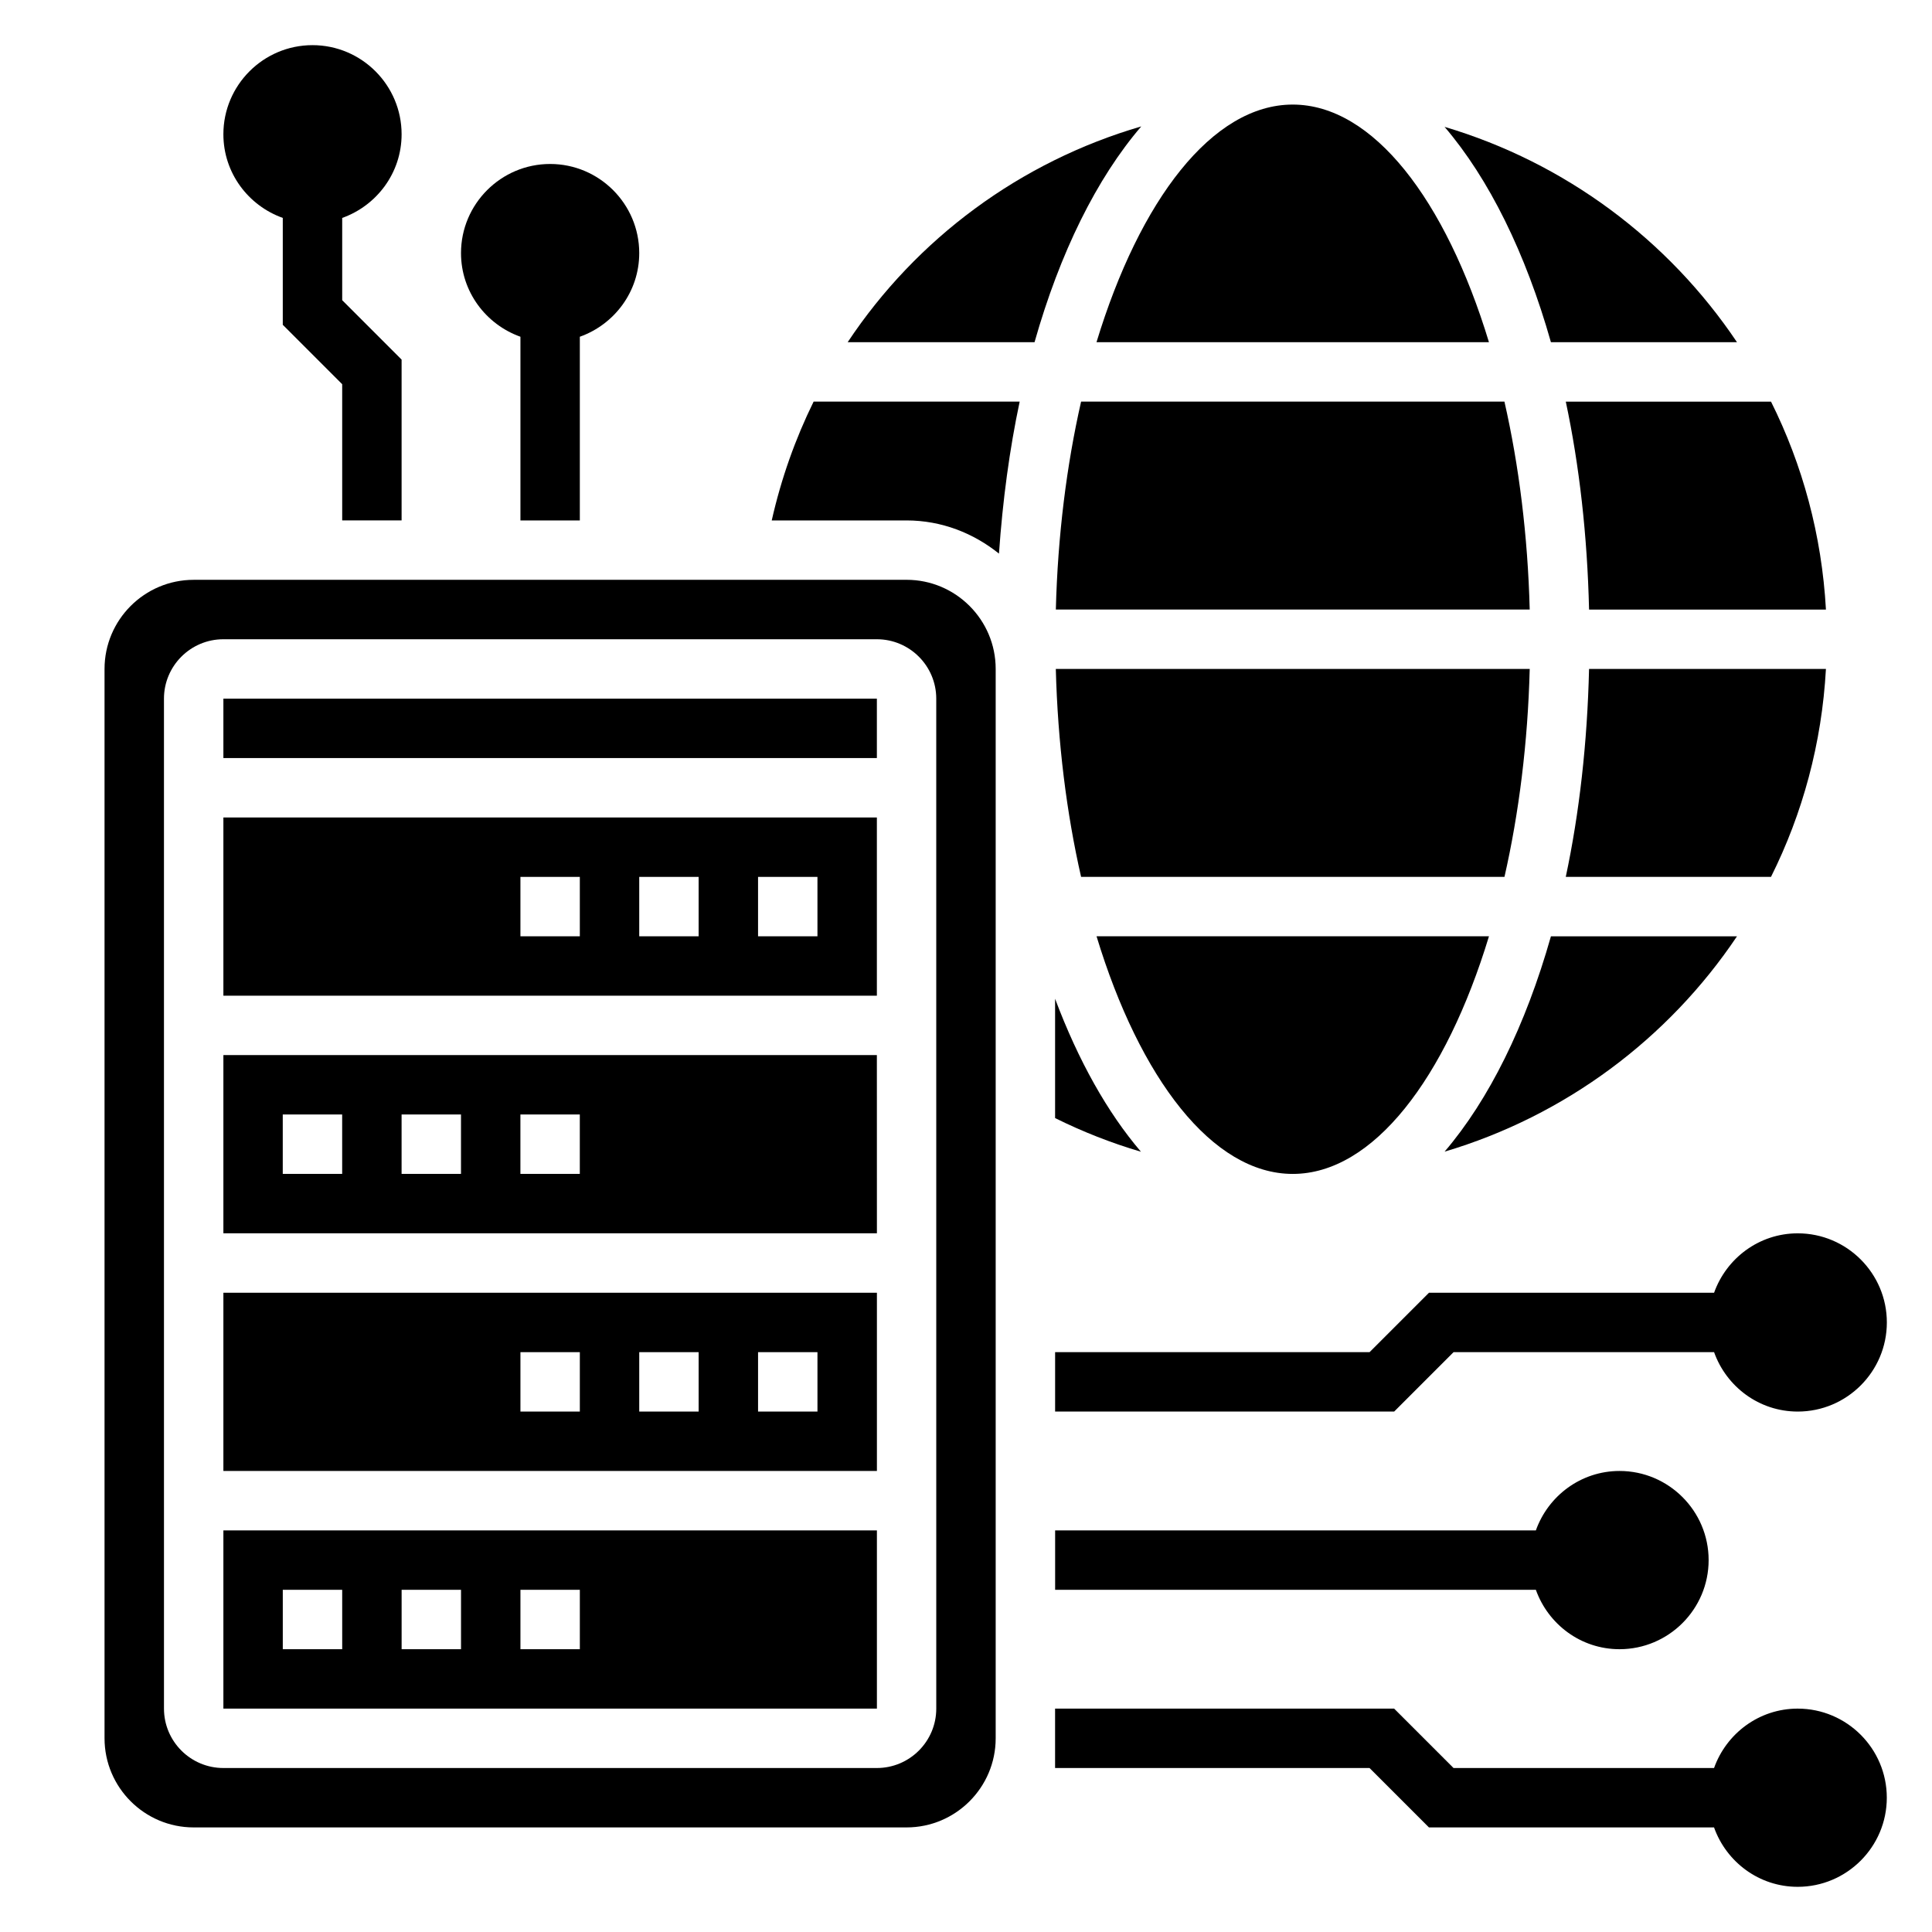 <?xml version="1.0" encoding="UTF-8"?>
<!-- Uploaded to: ICON Repo, www.iconrepo.com, Generator: ICON Repo Mixer Tools -->
<svg fill="#000000" width="800px" height="800px" version="1.1" viewBox="144 144 512 512" xmlns="http://www.w3.org/2000/svg">
 <g>
  <path d="m203.2 329.15h173.18v15.742h-173.18z"/>
  <path d="m538.59 234.69c-11.453-37.684-30.695-62.977-52.004-62.977s-40.547 25.293-52.004 62.977z"/>
  <path d="m376.39 486.59h-173.19v47.23h173.19zm-78.727 31.488h-15.742v-15.742h15.742zm31.484 0h-15.742v-15.742h15.742zm31.488 0h-15.742v-15.742h15.742z"/>
  <path d="m376.38 423.61h-173.18v47.23h173.19zm-141.7 31.488h-15.746v-15.742h15.742zm31.488 0h-15.742v-15.742h15.742zm31.488 0h-15.742v-15.742h15.742z"/>
  <path d="m376.38 360.64h-173.18v47.23h173.18zm-78.719 31.488h-15.742v-15.742h15.742zm31.484 0h-15.742v-15.742h15.742zm31.488 0h-15.742v-15.742h15.742z"/>
  <path d="m604.32 234.69c-18.191-27.117-45.5-47.57-77.492-57.07 11.754 13.746 21.461 33.363 28.184 57.07z"/>
  <path d="m430.5 376.38h112.2c3.832-16.855 6.188-35.504 6.691-55.105h-125.59c0.512 19.602 2.856 38.25 6.699 55.105z"/>
  <path d="m565.12 305.54h62.773c-1.094-19.711-6.188-38.336-14.555-55.105h-54.387c3.602 16.934 5.703 35.512 6.168 55.105z"/>
  <path d="m542.69 250.43h-112.19c-3.832 16.855-6.188 35.504-6.691 55.105h125.58c-0.512-19.602-2.859-38.25-6.699-55.105z"/>
  <path d="m348.52 281.92h35.73c9.305 0 17.742 3.379 24.488 8.793 0.984-14.152 2.809-27.688 5.488-40.281h-54.609c-4.848 9.855-8.594 20.391-11.098 31.488z"/>
  <path d="m486.59 455.1c21.309 0 40.547-25.293 52.004-62.977h-104c11.453 37.684 30.691 62.977 52 62.977z"/>
  <path d="m423.61 440.3c7.312 3.629 14.926 6.621 22.758 8.926-8.895-10.398-16.609-24.168-22.758-40.547z"/>
  <path d="m384.25 297.66h-188.93c-13.02 0-23.617 10.598-23.617 23.617v283.39c0 13.02 10.598 23.617 23.617 23.617h188.93c13.02 0 23.617-10.598 23.617-23.617v-283.4c0-13.02-10.598-23.613-23.617-23.613zm7.871 299.14c0 8.684-7.062 15.742-15.742 15.742h-173.18c-8.684 0-15.742-7.062-15.742-15.742l-0.004-267.65c0-8.684 7.062-15.742 15.742-15.742h173.18c8.684 0 15.742 7.062 15.742 15.742z"/>
  <path d="m203.2 549.57v47.23h173.19v-47.23zm31.488 31.488h-15.746v-15.742h15.742zm31.488 0h-15.742v-15.742h15.742zm31.488 0h-15.742v-15.742h15.742z"/>
  <path d="m526.83 449.2c31.992-9.5 59.309-29.953 77.492-57.07h-49.309c-6.723 23.707-16.43 43.324-28.184 57.07z"/>
  <path d="m627.89 321.28h-62.773c-0.465 19.594-2.566 38.172-6.172 55.105h54.387c8.379-16.77 13.473-35.395 14.559-55.105z"/>
  <path d="m368.64 234.69h49.523c6.738-23.773 16.484-43.438 28.285-57.191-32.113 9.367-59.555 29.723-77.809 57.191z"/>
  <path d="m551.02 549.57h-127.4v15.742h127.4c3.258 9.141 11.918 15.742 22.168 15.742 13.02 0 23.617-10.598 23.617-23.617 0-13.02-10.598-23.617-23.617-23.617-10.25 0.008-18.91 6.609-22.168 15.75z"/>
  <path d="m598.25 486.59h-75.555l-15.742 15.742-83.336 0.004v15.742h89.852l15.742-15.742h69.039c3.258 9.141 11.918 15.742 22.168 15.742 13.02 0 23.617-10.598 23.617-23.617 0-13.02-10.598-23.617-23.617-23.617-10.25 0.004-18.906 6.609-22.168 15.746z"/>
  <path d="m620.41 596.8c-10.25 0-18.91 6.606-22.168 15.742h-69.039l-15.742-15.742h-89.852v15.742h83.332l15.742 15.742h75.555c3.258 9.141 11.918 15.742 22.168 15.742 13.02 0 23.617-10.598 23.617-23.617 0.004-13.016-10.594-23.609-23.613-23.609z"/>
  <path d="m281.92 233.24v48.68h15.742v-48.68c9.141-3.258 15.742-11.918 15.742-22.168 0-13.02-10.598-23.617-23.617-23.617-13.02 0-23.617 10.598-23.617 23.617 0.008 10.25 6.609 18.91 15.75 22.168z"/>
  <path d="m218.94 201.75v28.324l15.742 15.742 0.004 36.102h15.742v-42.617l-15.742-15.742v-21.805c9.137-3.262 15.742-11.922 15.742-22.172 0-13.02-10.598-23.617-23.617-23.617s-23.613 10.598-23.613 23.617c0 10.25 6.602 18.91 15.742 22.168z"/>
 </g>
</svg>